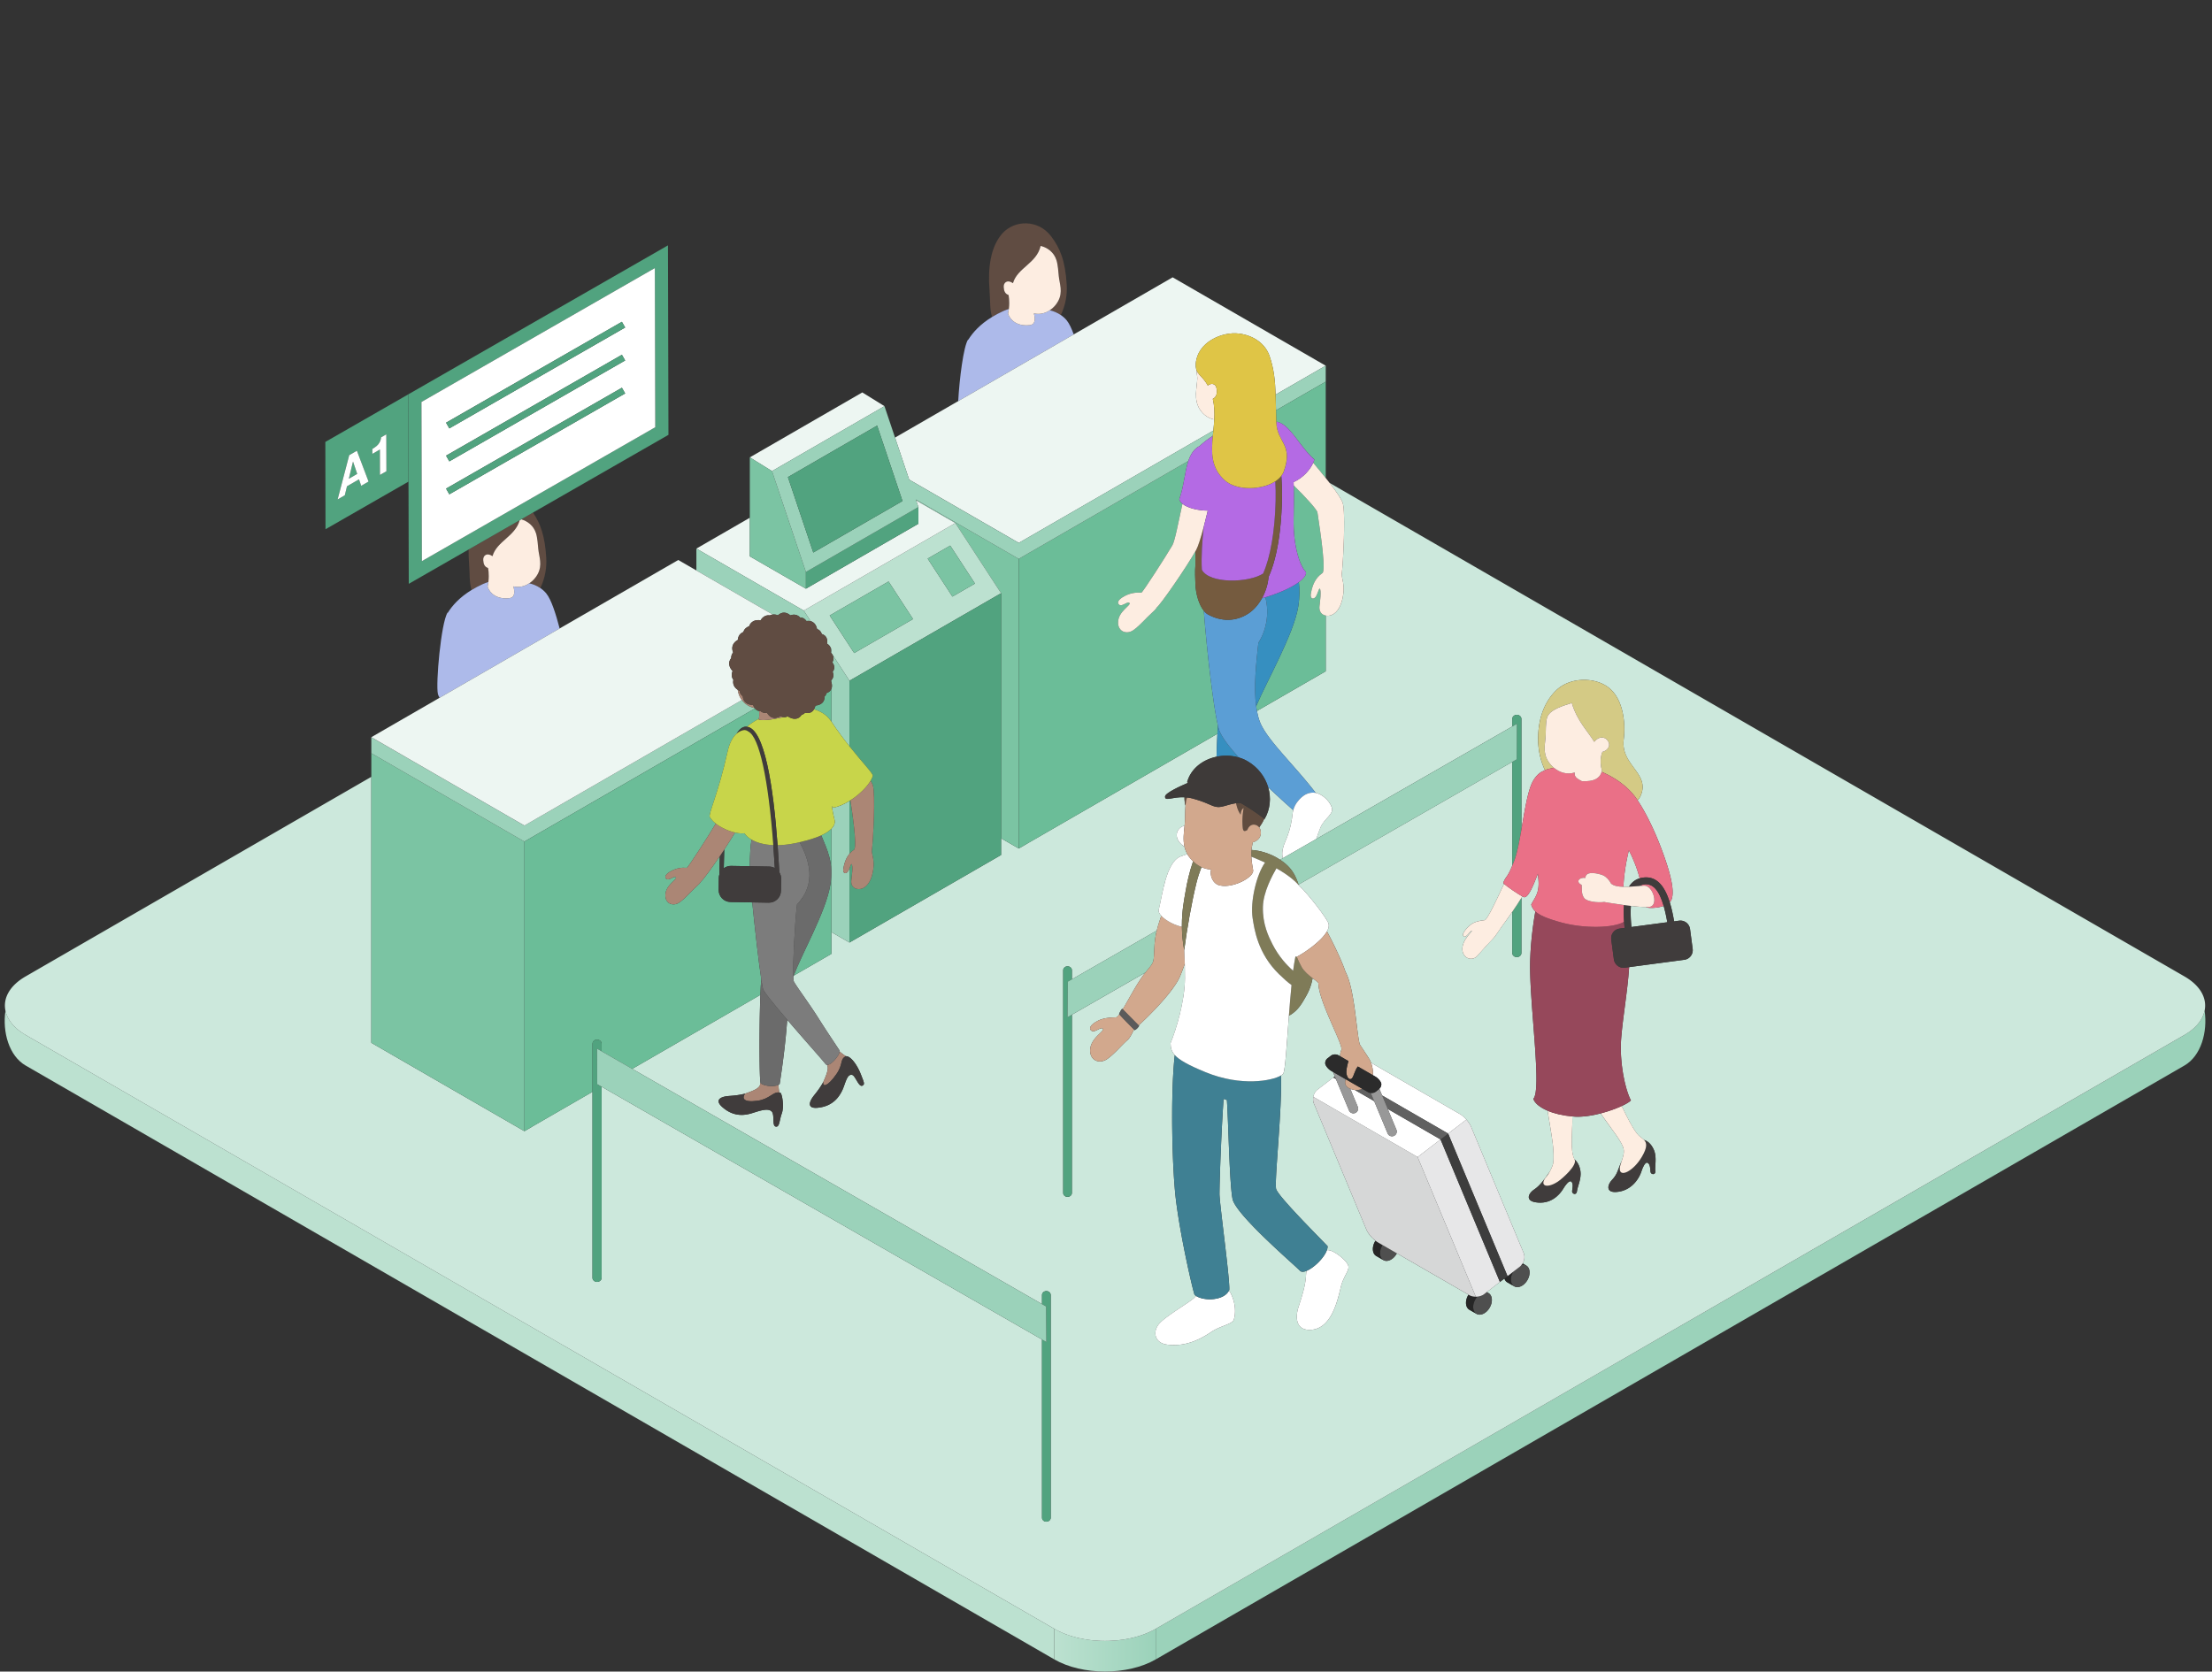 <svg xmlns="http://www.w3.org/2000/svg" xml:space="preserve" id="レイヤー_1" x="0" y="0" style="enable-background:new 0 0 306.839 231.909" version="1.1" viewBox="0 0 306.839 231.909"><rect x="0" y="0" width="306.839" height="231.909" fill="#333333" stroke="none"/><style>.st1{fill:#bce1d0}.st2{fill:#9bd2ba}.st3{fill:#cce8dc}.st4{fill:#604c42}.st5{fill:#208ab5}.st6{fill:#adbaea}.st7{fill:#fdede1}.st8{fill:#7bc4a3}.st9{fill:#edf6f2}.st10{fill:#6bbd98}.st11{fill:#51a37f}.st12{fill:#ab8675}.st13{fill:#403c3c}.st14{fill:#6b6b6b}.st15{fill:#7c7c7c}.st16{fill:#c8d54a}.st17{fill:#fff}.st18{fill:#368fc0}.st20{fill:#b46ae4}.st25{fill:#ea7087}.st26{fill:#7f7b58}.st27{fill:#4f4f4f}.st28{fill:#262626}.st30{fill:#e7e7e8}.st32{fill:#616161}.st33{fill:#989898}.st35{fill:#d2a88d}.st38{fill:#604c3f}</style><linearGradient id="SVGID_1_" x1="146.252" x2="160.319" y1="228.942" y2="228.942" gradientUnits="userSpaceOnUse"><stop offset="0" style="stop-color:#bce1d0"/><stop offset="1" style="stop-color:#9bd2ba"/></linearGradient><path d="M160.319 225.98c-3.885 2.243-10.182 2.243-14.067 0v4.241c3.885 2.243 10.183 2.243 14.067 0v-4.241z" style="fill:url(#SVGID_1_)"/><path d="M146.252 225.98 3.555 143.588c-1.634-.943-2.538-2.135-2.798-3.365-.437 2.949.488 6.271 2.798 7.605l142.696 82.393.001-4.241z" class="st1"/><path d="M305.813 140.223c-.26 1.23-1.164 2.421-2.798 3.365L160.319 225.98v4.241l142.696-82.393c2.31-1.334 3.235-4.656 2.798-7.605z" class="st2"/><path d="m175.423 113.627-.047-.037c-.201.454-.441.851-.71 1.194.068.085.125.179.157.283.302.964-.307 1.596-1.045 1.797-.004.028-.006.061-.01.087-.027.164-.063.329-.1.484-.029.165-.049.326-.063.485.188.015.358.034.489.05.344.043 1.936.279 3.481 1.311l.376-.216c-.181-.581-.048-1.391.267-2.132.563-1.329.812-2.151.993-3.345.059-.392.08-.777.184-1.183-.813-.718-2.084-1.857-3.476-3.174.425 1.447.295 3.026-.496 4.396z" class="st3"/><path d="m3.555 143.588 142.696 82.393c3.885 2.243 10.183 2.243 14.067 0l142.696-82.393c1.634-.943 2.538-2.135 2.798-3.365.357-1.693-.547-3.458-2.798-4.758L184.429 66.993c.95 1.226 1.665 2.266 1.834 2.815.407 1.332.065 8.245-.156 9.98.066.528.387 1.338.234 2.586-.204 1.641-.827 2.609-1.618 2.949-.252.108-.548.136-.824.083v7.723l-9.539 5.508c.103.536.227 1.052.406 1.512.971 2.496 4.705 5.899 7.744 9.854.765.128 1.854.963 2.22 1.992.349.982-1.023 1.511-1.568 2.832-.199.482-.381 1.029-.582 1.58l27.195-15.615V99.75c0-.319.284-.577.634-.577.35 0 .635.258.635.577v15.348c.409-2.378.804-4.95 1.414-6.352.419-.963 1.109-1.591 1.603-1.764.067-.045.152-.088.248-.13-.585-1.25-1.018-2.819-.937-4.85.109-2.779 1.069-4.823 2.474-6.204 1.984-1.95 5.598-1.882 7.456-.274 1.859 1.608 2.214 4.723 1.929 7.101-.433 3.6 3.803 4.692 2.303 7.873-.095.202-.226.37-.385.51.082.124.166.249.237.369 0 0 1.454 2.154 2.957 6.063s2.027 6.42 1.453 7.517c-.043.082-.116.147-.18.218.254.814.451 1.717.609 2.653l.693-.093c.739-.098 1.418.422 1.515 1.159l.365 2.751c.099.738-.42 1.416-1.158 1.515l-7.655 1.017c-.21 3.314-.868 6.889-1.105 9.924-.251 3.224.526 6.991 1.353 8.569-.188.209-.649.487-1.272.776.817 1.698 1.406 2.88 2.136 3.847.273.361.681.565.958.861.617.167 1.126.77 1.398 1.467.388.99.083 2.193.162 2.82.078.626-.627.547-.666.117-.034-.376-.04-1.031-.392-1.227-.352-.196-.722.74-.862 1.175-.352 1.096-1.446 2.733-3.492 2.868-1.453.096-1.253-.978-.587-1.683.665-.705.752-1.185 1.144-2.163.05-.125.112-.267.183-.419.186-.548.388-1.143.275-1.711-.188-.94-1.579-2.631-2.706-4.247-.141-.202-.299-.431-.467-.679-1.193.308-2.461.507-3.555.453-.134-.007-.259-.026-.39-.036.008.41.019.819-.004 1.237-.132 2.329-.123 3.962.319 4.737.001.002.001.004.002.005.439.351.721.968.815 1.61.153 1.051-.415 2.155-.48 2.782-.065.628-.734.392-.674-.036.052-.374.194-1.014-.106-1.284s-.87.558-1.104.95c-.591.987-1.838 2.242-3.863 1.911-1.436-.234-.998-1.237-.192-1.772.808-.536 1.429-1.422 2.032-2.287.035-.051.075-.104.112-.157.246-.439.502-1.014.527-1.422.113-1.846-.263-3.646-.489-5.112-.091-.592-.197-1.206-.318-1.954-1.089-.468-1.819-1.07-1.975-1.655 1.138-1.194-.357-11.739-.451-17.815-.054-3.44.495-6.893.726-8.184-.31-.291-.47-.596-.576-.937.526-1.052 1.227-1.629.977-3.734-.022-.187-.039-.369-.057-.551-.52 1.363-1.259 3.309-1.897 3.257-.039-.003-.132-.046-.255-.113-.041.068-.084.136-.126.204v7.64c0 .319-.284.577-.635.577-.35 0-.634-.258-.634-.577v-5.704c-.702 1.021-1.314 1.847-1.515 2.132-.405.571-.821 1.25-1.119 1.555-.693.709-1.433 1.534-2.197 2.407-.722.824-2.012.378-2.088-.845-.092-1.449 1.661-2.739 1.283-2.629-.247.074-.72.964-1.055.806-.402-.19.06-.901.867-1.595.606-.521 1.549-.627 2.005-.679.355-.041 1.74-3.017 2.677-5.038-.074-.069-.114-.117-.106-.137.379-.985.5-.581 1.249-2.376v-14.405l-29.642 17.02c.009.028.018.06.028.089.029.033.056.066.084.099 1.126 1.011 3.867 4.551 4.048 5.235.086.325-.013.69-.222 1.068 1.151 2.164 2.163 4.36 2.565 5.6 1.299 2.399 1.531 8.517 1.986 10.081.279.451 1.014 1.516 1.342 2.069.073.122.149.291.219.482l6.705 3.871 5.647 3.261c.286.165.598.44.871.749.28.317.521.671.651.984l3.379 8.113 3.923 9.42c.186.451.112 1.015-.144 1.448l.499.288c.551.318.623 1.222.164 2.018-.46.797-1.278 1.185-1.829.867l-.996-.573c-.185-.107-.295-.295-.37-.509-.029.022-.069.053-.094.072-.11.085-.284.219-.476.367-.02.015-.039.03-.059.046l-1.543 1.187-.271.208.241.139c.551.318.623 1.221.164 2.018-.46.798-1.278 1.185-1.829.868l-.996-.574c-.551-.318-.624-1.222-.164-2.018.014-.025.032-.046.047-.07l-9.945-5.742c-.014.026-.017.053-.032.078-.46.797-1.279 1.185-1.829.867l-.996-.573c-.55-.318-.623-1.221-.164-2.019.02-.035.044-.064.066-.098-.513-.386-1.043-1.015-1.263-1.544l-4.826-11.586-2.475-5.943c-.113-.272-.119-.587-.061-.889.074-.384.261-.749.558-.977l1.846-1.42c.202-.155.397-.305.578-.444l-.258-.62-.29-.168c-.29-.168-.625-.536-.742-.82-.118-.283.002-.682.268-.886l.491-.379c.266-.204.72-.234 1.011-.066l.253.146c-.008-.359.061-.684.204-.914.048-1.068-3.184-6.729-3.226-9.251-.067-.127-.388-.354-.794-.663-.16.886-.453 1.708-.919 2.515-.507.881-1.048 1.931-2.26 2.636-.034.02-.071.035-.106.054-.307 4.046-.505 7.574-.789 8.036-.049.079-.16.169-.318.262.18 4.76-.899 14.256-.679 15.699.145.938 6.174 6.937 7.154 7.98.007.166-.031.349-.097.541.119-.001.244.008.383.041.873.208 2.373 1.44 2.577 2.12.203.681-.665 1.416-1.039 2.993-.512 2.179-1.372 5.653-4.032 5.902-2.042.191-2.378-1.466-1.829-3.159.499-1.538.956-2.951 1.039-4.364.015-.251.039-.462.082-.655-.392.161-.724.183-.913-.01-.974-.992-8.927-7.791-9.361-9.965-.431-2.174-.57-10.781-.781-13.726l-.461-.157c-.371 5.292-.596 12.597-.566 13.3.079 1.816 1.442 11.629 1.359 13.209-.02.05-.049.094-.074.14.072.061.143.123.208.197.881 1.679.705 3.18.482 3.804-.225.625-1.851.833-3.112 1.682-1.261.846-3.45 2.149-6.193 1.752-1.725-.247-2.046-1.927-.861-3.076 1.189-1.153 4.184-2.857 4.734-3.454a2.56 2.56 0 0 1 .217-.208c-.082-.053-.157-.11-.222-.171-.333-.97-2.224-9.242-2.697-14.242-.45-4.753-.615-14.013-.042-19.012-.487-.537-.575-1.047-.586-1.66.773-1.865 1.981-5.834 1.995-8.978a71.108 71.108 0 0 0-.019-2.011c-.335.954-.66 1.788-.923 2.26-1.183 2.129-4.107 5.016-5.48 6.276l.071.071c-.164.237-.343.451-.62.588-.03-.032-.061-.061-.091-.092 0 0-.002.001-.002.002-.139.246-.491 1.098-.871 1.433-.885.775-1.763 1.885-2.821 2.644-1.057.759-2.416.261-2.394-1.193.025-1.724 2.068-2.637 1.76-2.989-.281-.321-1.125.603-1.566.281-.427-.31-.162-.84.844-1.366.843-.442 1.72-.458 2.554-.499.116-.006.274-.159.462-.409-.015-.017-.031-.031-.046-.048.134-.265.223-.492.434-.732.027.027.051.051.077.078.703-1.155 1.648-2.986 2.621-4.402.185-.27.359-.496.522-.701l-10.193 5.852v24.722c0 .303-.27.549-.604.549s-.604-.246-.604-.549v-30.89c0-.303.27-.549.604-.549s.604.246.604.549v1.255l11.772-6.759c.169-.697.395-1.367.626-2.049-.265-.29-.412-.585-.345-.853.499-1.995.997-6.539 2.993-7.37.262-.109.597-.222.98-.331a3.69 3.69 0 0 1-.393-.98c-.144-.12-.287-.239-.452-.39-1.074-.986-.713-2.271.451-2.588.024-.245.046-.486.052-.716.018-.638.017-1.34.079-2.059-.049-.164-.088-.33-.108-.497a5.26 5.26 0 0 1-.036-.659c-1.673-.088-2.728.617-2.694-.112.023-.497 2.206-1.477 3.083-1.852.017-.042.04-.08.058-.121-.04-.011-.079-.022-.079-.022.531-1.91 2.2-3.127 4.078-3.522.03-1.17.072-2.245.121-3.182L142.381 117.1v.01l-1.058.611-2.457-1.418v2.317l-21.033 12.144-2.512-1.451v3.032l-5.216 3.012c-.021.058-.046.122-.065.178.014.313.037.537.073.617.244.541 2.17 3.124 3.294 4.914 1.327 2.113 2.604 3.981 3.047 4.669.024.037.028.091.023.151.255.231.563.457.859.649.001-.001.002-.001.003-.002.663-.037 1.585 1.216 2.101 2.58.369.974.59 1.327.184 1.511-.51.232-.958-1.364-1.402-1.486-.758-.208-.954 1.25-1.389 2.141-.35.714-1.178 2.219-3.453 2.415-1.431.123-1.193-.83-.42-1.77.532-.646.976-1.306 1.252-1.821.293-.698.84-1.856.52-2.332a1.209 1.209 0 0 0-.031-.045c-.078-.014-.147-.05-.2-.124-.28-.393-2.984-3.413-5.298-6.116-.024.281-.048.565-.071.857-.303 3.776-.885 7.421-.982 8.06-.039.039-.102.065-.156.096.001.346.043.727.104 1.08.051.01.098.008.152.028.221.074.563 1.88.203 2.857-.361.977-.291 1.941-.843 1.836-.552-.105-.125-1.576-.54-2.064-.508-.6-1.842-.07-2.791.216-.761.229-2.428.643-4.118-.891-1.063-.966-.203-1.44 1.012-1.512.835-.049 1.621-.172 2.186-.32.711-.26 1.933-.646 2.064-1.204.025-.106.045-.223.062-.349-.002-.007-.012-.013-.013-.021-.165-1.673-.148-8.273.002-12.125l-17.771 10.261 56.84 32.635v-1.255c0-.303.27-.549.604-.549s.604.246.604.549v30.891c0 .303-.27.549-.604.549s-.604-.246-.604-.549V185.84l-61.088-35.075v26.507c0 .319-.284.577-.635.577s-.635-.258-.635-.577v-25.795l-8.381 4.839v.011l-1.058.611-21.236-12.261v-36.902l-47.955 27.69C1.304 136.764.4 138.53.757 140.223c.26 1.229 1.165 2.421 2.798 3.365z" class="st3"/><path d="M225.966 123.026c.341-.56.817-.972 1.48-1.169-.22-.969-.788-2.525-1.495-3.894-.217.894-.418 1.883-.568 2.984-.108.793-.165 1.477-.192 2.087.248.006.505.004.775-.008zM70.535 113.261l-.001.011.312.179-.001-.01zM227.576 122.834c-.06.025-.116.059-.172.091.059-.005.118-.009.177-.014a1.989 1.989 0 0 1-.005-.077zM228.339 125.857c-.006-.004-.01-.012-.016-.016-.541 0-1.298-.065-2.093-.159-.055.805-.037 1.762.074 2.93l4.974-.662c-.15-.874-.319-1.615-.506-2.262-.94.332-2.163.328-2.433.169zM64.613 109.842l-8.341-4.816-.009.005 8.35 4.822zM126.117 66.54l.005.013 10.705 6.181v-.011z" class="st3"/><path d="M139.945 42.86c.139-1.161-.049-1.938-.049-1.938-.485-.158-.629-.542-.666-1.092-.043-.637.509-1.096 1.286-.546.609-2.136 3.295-2.743 3.838-5.171.939.239 1.837.858 2.194 1.984.21.666.269 1.685.318 2.182.109 1.103.604 2.199-.077 3.483-.264.501-.673.954-1.167 1.282.505.114 1.042.329 1.534.665.689-1.466.896-2.888.814-4.237-.201-3.296-.921-5.069-2.186-6.718-1.784-2.328-5.056-2.263-6.75-.359-1.692 1.904-2.003 4.971-1.773 7.803.118 1.452.015 2.765.361 3.774.467-.284.974-.561 1.55-.818.264-.118.519-.207.773-.294z" class="st4"/><path d="m136.827 72.734 4.496 2.596v-.011l-4.496-2.596z" class="st5"/><path d="M148.945 46.396c-.301-.821-.624-1.517-.97-1.944-.241-.297-.523-.538-.82-.741-.492-.336-1.029-.551-1.534-.665-.625.415-1.389.626-2.208.432.18.645.28 1.568-.606 1.633-1.664.182-2.659-.659-2.972-1.582.051-.236.083-.456.109-.668-.254.087-.509.177-.775.295-.576.257-1.083.534-1.55.818-1.667 1.015-2.684 2.16-3.307 3.164l-.028-.026c-.633.967-1.198 5.461-1.365 8.537l16.026-9.253z" class="st6"/><path d="M146.788 41.763c.681-1.285.186-2.38.077-3.483-.049-.497-.108-1.516-.318-2.182-.357-1.127-1.255-1.745-2.194-1.984-.543 2.427-3.229 3.035-3.838 5.171-.777-.549-1.329-.091-1.286.546.037.549.181.933.666 1.092 0 0 .188.777.049 1.938-.025.212-.058.432-.109.668.313.924 1.307 1.764 2.972 1.582.886-.064.786-.988.606-1.633.819.194 1.583-.017 2.208-.432.495-.329.903-.781 1.167-1.283z" class="st7"/><path d="M141.323 77.544 127.045 69.3l.043.127 5.436 3.139 6.342 9.734v34.003l2.457 1.419v-.011z" class="st8"/><path d="m141.323 117.722 1.058-.612v-.01l-1.058.611z" class="st1"/><path d="m126.117 66.54 10.709 6.184 4.496 2.596 26.991-15.585c.051-.506.097-1.017.125-1.529-.818-.174-1.496-.637-1.975-1.362-.948-1.437-.417-3.055-.379-4.349.009-.31-.106-.762-.154-1.287-.055-.211-.078-.457-.055-.775.213-2.927 3.603-4.464 6.016-4.151 2.057.266 3.637 1.444 4.204 3.086.629 1.821.784 3.458.85 5.382l6.953-4.014-21.236-12.261-13.719 7.922-16.023 9.252-8.764 5.06 1.961 5.831z" class="st9"/><path d="m177.002 56.932 6.898-3.983v-2.214l-6.953 4.014c.023.682.037 1.409.055 2.183z" class="st2"/><path d="M177.049 58.501c1.878.263 3.26 3.542 5.274 5.238-.034.144-.091.304-.164.47.604.714 1.197 1.43 1.741 2.111V52.949l-6.898 3.983c.011.499.026 1.018.047 1.569zM166.988 84.734c-.666-.822-1.103-2.282-1.164-3.643-.036-.805-.08-1.889-.004-2.659-.015-.633-.005-1.303.023-1.981-1.353 2.385-4.791 7.348-5.374 7.82-.125.22-.355.466-.696.767-.793.694-1.582 1.69-2.531 2.371-.948.682-2.167.234-2.147-1.071.022-1.544 1.855-2.365 1.578-2.681-.251-.288-1.008.542-1.405.253-.383-.279-.146-.755.757-1.226.756-.397 1.544-.523 2.291-.448.16.015 3.423-5.066 4.313-6.586.336-.575.826-3.133 1.397-5.756-.215-.181-.373-.385-.438-.619.637-1.741.737-3.775 1.259-5.324l-23.522 13.582V117.711l1.058-.611 26.493-15.297c.021-.403.044-.785.068-1.131-.604-2.523-1.506-10.004-1.956-15.938zM183.04 84.03c.057-.412.286-2.183.026-2.362-.107-.075-.336.884-.588 1.171-.36.409-.743.153-.654-.419.301-1.909 1.112-2.559 1.665-2.952.477-1.019-.676-7.756-.739-8.357-.042-.394-1.72-2.227-3.295-3.765.044 1.558.026 3.114-.007 4.483-.105 4.365 1.063 6.867 1.596 7.399.282.281.047.85-.873 1.533.107.969.122 2.132-.091 3.424-.632 3.819-4.34 10.266-5.833 13.8.03.223.071.436.112.649l9.539-5.508v-7.723c-.529-.101-.978-.521-.858-1.373z" class="st10"/><path d="M117.834 111.12v7.338zM117.834 120.467v10.297-10.297zM113.342 87.266c.329.115.552.348.654.693.607.183.836.679.743 1.349.259.161.419.365.498.597l.085.049v.635l.06.092c.057.071.108.143.143.22l2.309 3.544v9.096-9.096L138.866 82.3l-6.342-9.734-21.033 12.144.958 1.47c.462.121.773.507.893 1.086zm18.467-11.573 3.434 5.27-3.129 1.807-3.434-5.27 3.129-1.807zm-8.551 4.983 3.396 5.213-8.169 4.717-3.396-5.213 8.169-4.717z" class="st1"/><path d="m111.491 84.71 21.033-12.144-5.436-3.139.309.918v2.319l-15.604 9.009-7.781-4.486V71.83l-7.414 4.281z" class="st9"/><path d="M117.58 120.959c-.333.377-.687.141-.604-.387.167-1.058.504-1.693.857-2.114v-7.338c-.702.433-1.448.78-2.183.927-.055.011-.151-.072-.263-.194.105.689.228 1.327.377 1.889.111.417-.044.838-.443 1.246v14.327l2.512 1.451v-10.297c-.077.194-.163.387-.253.49zM107.191 85.259c.227-.027.468.004.717.107.553-.515 1.181-.472 1.727.002.513-.185.989-.091 1.357.301.359-.01.654.166.878.487.216-.036.406-.021.58.024l-.958-1.47-14.893-8.599v3.032l10.592 6.116zM117.834 103.54v-9.096l-2.309-3.544c.139.3.125.638-.062 1.005.333.439.354.889.037 1.309.19.438.119.831-.177 1.161v.246c.112.363.12.696 0 .968v4.524c.862 1.293 1.724 2.44 2.511 3.427z" class="st2"/><path d="M118.514 117.846c.353-.756-.263-4.914-.55-6.81-.044.028-.087.056-.131.083v7.338c.236-.278.477-.466.681-.611z" class="st11"/><path d="m138.866 82.3-21.033 12.144v9.096c1.875 2.355 3.311 3.798 3.239 4.107-.046.197-.16.43-.305.674.147.243.26.455.306.604.376 1.23.06 7.612-.144 9.214.061.488.357 1.235.217 2.387-.189 1.515-.764 2.408-1.494 2.722-.68.291-1.723.003-1.554-1.192.053-.38.264-2.015.024-2.18-.061-.043-.164.276-.289.59v10.297l21.033-12.144V82.3z" class="st11"/><path d="m118.485 90.605 8.169-4.716-3.396-5.213-8.169 4.716 3.396 5.213zM135.243 80.963l-3.434-5.27-3.128 1.807 3.433 5.27z" class="st8"/><path d="m122.692 56.35-3.077-1.905-15.603 9.009 3.076 1.905z" class="st9"/><path d="M111.793 81.673v-2.318l-4.705-13.996-3.076-1.905v13.733z" class="st8"/><path d="M111.793 79.355v2.318l15.604-9.009v-2.319z" class="st11"/><path d="m111.793 79.355 15.603-9.009-.309-.918-.043-.128 14.278 8.244v-.011l23.522-13.582c.308-.914.763-1.66 1.563-2.075.457-.433 1.119-.936 1.833-1.41.023-.243.048-.487.072-.732l-26.991 15.585v.01l-4.496-2.596-10.705-6.181-.004-.013-1.961-5.832-1.465-4.358-15.603 9.009 4.706 13.997zm13.397-9.844-12.376 7.146-3.518-10.464 12.377-7.146 3.517 10.464z" class="st2"/><path d="m112.813 76.657 12.377-7.146-3.518-10.464-12.377 7.146z" class="st11"/><path d="m70.846 113.451 1.899 1.097v-.01l-1.9-1.097z" class="st5"/><path d="M67.747 80.739c.139-1.161-.049-1.938-.049-1.938-.485-.158-.629-.542-.666-1.092-.043-.638.509-1.096 1.286-.546.593-2.08 3.14-2.723 3.775-4.995l-7.09 4.068c-.009.616.009 1.234.059 1.842.118 1.452.015 2.765.361 3.774.467-.284.974-.561 1.55-.818.265-.118.52-.208.774-.295zM74.349 73.977c.21.666.269 1.685.318 2.182.109 1.103.604 2.199-.077 3.483-.264.501-.673.954-1.167 1.282.505.114 1.042.329 1.534.665.689-1.466.896-2.888.814-4.237-.181-2.981-.793-4.714-1.842-6.238l-1.625.932c.882.267 1.708.865 2.045 1.931z" class="st4"/><path d="M64.613 109.842v.011l5.921 3.419.001-.011z" class="st5"/><path d="M77.632 87.193c-.517-1.96-1.139-3.978-1.856-4.862-.241-.297-.523-.538-.82-.741-.492-.336-1.029-.551-1.534-.665-.625.415-1.389.626-2.208.432.18.645.28 1.568-.606 1.633-1.664.182-2.659-.659-2.972-1.582.051-.236.083-.456.109-.668-.254.087-.509.177-.775.295-.576.257-1.083.534-1.55.818-1.667 1.015-2.684 2.16-3.307 3.164l-.028-.026c-.901 1.375-1.668 9.902-1.338 11.304.03.128.114.309.226.516l16.659-9.618z" class="st6"/><path d="M74.59 79.643c.681-1.285.186-2.38.077-3.483-.049-.497-.108-1.516-.318-2.182-.338-1.066-1.163-1.664-2.046-1.93l-.211.121c-.635 2.272-3.182 2.915-3.775 4.995-.777-.549-1.329-.091-1.286.546.037.549.181.933.666 1.092 0 0 .188.777.049 1.938-.025.212-.058.432-.109.668.313.924 1.307 1.764 2.972 1.582.886-.064.786-.988.606-1.633.819.194 1.583-.017 2.208-.432.494-.328.903-.781 1.167-1.282z" class="st7"/><path d="m72.745 156.94 1.058-.611v-.011l-1.058.611v-40.167L51.509 104.5v40.178z" class="st8"/><path d="M72.745 116.762v-.01l31.971-18.46c-.018-.023-.039-.042-.056-.067-.71-.14-1.302-.521-1.743-1.108l-30.173 17.422v.01l-1.899-1.097-.311-.18-5.921-3.419-8.35-4.821-4.754-2.745v2.214l21.236 12.261z" class="st2"/><path d="M115.236 89.905c.009.028.013.058.02.087l.066-.038-.086-.049zM70.535 113.261l.31.179 1.9 1.097 30.173-17.422c-.041-.054-.086-.102-.124-.159-.269-.407-.399-.831-.463-1.256-.502-.332-.724-.818-.599-1.38-.259-.354-.304-.771-.108-1.211-.535-.58-.645-1.251-.196-1.804-.01-.287.083-.554.266-.791-.299-.735-.017-1.369.654-1.73.035-.514.291-.911.769-1.097.113-.397.396-.663.794-.798.234-.663.836-.956 1.596-.831.31-.507.757-.761 1.281-.68.126-.068.262-.102.402-.118l-10.593-6.116-2.512-1.451-16.454 9.5-16.655 9.617-9.466 5.466 4.763 2.75 8.34 4.816 5.922 3.419z" class="st9"/><path d="m115.322 89.954-.066.038c.039.165.048.341 0 .534.053.049.084.103.125.155l-.06-.092v-.635z" class="st2"/><path d="m104.35 125.198-3.018-.053c-.923-.013-1.66-.773-1.647-1.696l.024-1.668c.002-.168.037-.326.085-.478.011-.826.028-1.666.05-2.511-1.154 1.699-2.283 3.245-2.585 3.49-.115.203-.328.43-.643.708-.733.641-1.461 1.561-2.337 2.189-.875.63-2.001.216-1.982-.989.021-1.426 1.713-2.183 1.457-2.475-.232-.266-.931.5-1.297.234-.354-.258-.135-.697.699-1.132.698-.367 1.426-.483 2.115-.414.147.014 3.161-4.677 3.982-6.081.01-.016.02-.049.029-.069-.359-.283-.648-.589-.816-.903-.233-.432 1.179-3.243 2.457-9.043.264-1.199.691-2.025 1.257-2.516.375-.621.805-.973 1.301-.973.04 0 .078.01.117.014.481-.404 1.063-.782 1.671-1.109.058-.286.071-.654.046-1.069-.248-.044-.448-.167-.597-.362l-31.971 18.46v40.177l1.058-.611 8.381-4.839v-6.667c0-.319.284-.577.635-.577s.635.258.635.577v1.042l4.248 2.439 17.771-10.261c.036-.91.078-1.662.129-2.162-.383-2.483-.924-7.363-1.254-10.672z" class="st10"/><path d="M104.246 116.486c-.453-.263-.779-.568-.978-.877-.377.048-.83.006-1.307-.103-.407.683-.935 1.511-1.495 2.357-.028.839-.05 1.704-.066 2.594.282-.206.627-.33 1.003-.324l2.612.046c-.003-1.399.077-2.753.231-3.693zM113.925 115.9c.809 2.012 1.77 3.74 1.25 6.885-.624 3.773-4.012 9.63-5.07 12.573l5.216-3.012v-17.359c-.309.316-.765.623-1.396.913zM115.264 100.028c.019.029.038.056.058.085v-4.524c-.109.248-.32.447-.666.568-.043.186-.135.34-.265.466.007.784-.498 1.201-1.271 1.268-.048.194-.116.366-.202.512.699.207 1.703.655 2.346 1.625zM115.265 94.447c.023.059.039.117.056.174v-.246c-.02.023-.033.049-.056.072z" class="st10"/><path d="M105.483 150.178c-.017.125-.037.243-.062.349-.131.558-1.353.944-2.064 1.204-.417.565-.369 1.278 1.745.983 1.668-.233 2.161-1.299 2.994-1.134-.06-.353-.103-.734-.104-1.08-.682.384-2.41.12-2.509-.322z" class="st12"/><path d="M105.102 152.713c-2.114.295-2.162-.418-1.745-.983-.566.147-1.351.271-2.186.32-1.215.071-2.076.545-1.012 1.512 1.69 1.534 3.356 1.12 4.118.891.949-.286 2.283-.816 2.791-.216.415.488-.012 1.959.54 2.064.552.105.483-.859.843-1.836.36-.977.018-2.783-.203-2.857-.054-.02-.101-.018-.152-.028-.834-.166-1.327.9-2.994 1.133z" class="st13"/><path d="M114.7 147.726c.01.014.022.031.031.045.32.476-.227 1.634-.52 2.332-.153.742.581.687 1.8-1.064 1.02-1.464.443-2.053 1.324-2.505-.296-.192-.603-.418-.859-.649-.04.555-1.195 1.949-1.776 1.841z" class="st12"/><path d="M116.011 149.039c-1.22 1.751-1.953 1.806-1.8 1.064-.276.515-.72 1.175-1.252 1.821-.773.94-1.01 1.893.42 1.77 2.275-.196 3.103-1.701 3.453-2.415.435-.89.631-2.349 1.389-2.141.443.122.892 1.718 1.402 1.486.405-.184.184-.537-.184-1.511-.516-1.364-1.437-2.617-2.101-2.58-.001.001-.002.001-.003.002-.88.451-.303 1.04-1.324 2.504z" class="st13"/><path d="M105.838 137.184c-.066-.264-.147-.73-.237-1.313-.05.5-.093 1.252-.129 2.162-.151 3.852-.167 10.452-.002 12.125.001.007.011.013.013.021.099.443 1.828.707 2.509.321.054-.031.117-.057.156-.096.098-.639.68-4.284.982-8.06.024-.293.047-.576.071-.857-1.738-2.03-3.258-3.882-3.363-4.303zM115.175 122.784c.52-3.144-.44-4.873-1.25-6.885-.755.347-1.765.664-3 .944 1.285 2.422 2.43 5.704-.37 8.644-.335 3.017-.596 8.236-.515 10.048.019-.056.044-.12.065-.178 1.059-2.943 4.446-8.8 5.07-12.573z" class="st14"/><path d="m104.015 120.178 2.695.047c.279.004.536.083.766.207-.062-1.097-.129-2.162-.205-3.178-1.308-.056-2.319-.359-3.023-.768-.156.94-.236 2.294-.233 3.692z" class="st15"/><path d="M110.555 125.487c2.8-2.939 1.655-6.221.37-8.644-.245.056-.473.114-.737.166-.85.167-1.621.243-2.321.253.092 1.256.17 2.516.235 3.752.164.263.26.573.255.905l-.024 1.669c-.014.924-.773 1.661-1.694 1.648l-2.288-.04c.33 3.309.871 8.19 1.251 10.673.089.583.17 1.049.237 1.313.106.422 1.626 2.273 3.364 4.302 2.315 2.703 5.018 5.723 5.298 6.116.053.074.122.11.2.124.581.108 1.736-1.286 1.777-1.841.004-.06.001-.114-.023-.151-.442-.688-1.72-2.556-3.047-4.669-1.124-1.791-3.05-4.373-3.294-4.914-.036-.08-.059-.303-.073-.617-.082-1.809.18-7.028.514-10.045z" class="st15"/><path d="M117.965 111.037c.286 1.896.903 6.054.55 6.81-.204.145-.446.332-.681.612-.353.42-.69 1.055-.857 2.114-.083.528.271.764.604.387.089-.102.175-.296.253-.491.125-.313.228-.632.289-.59.24.165.029 1.8-.024 2.18-.169 1.195.874 1.484 1.554 1.192.73-.314 1.305-1.208 1.494-2.722.141-1.152-.155-1.899-.217-2.387.204-1.602.52-7.984.144-9.214-.046-.149-.159-.361-.306-.604-.509.859-1.566 1.922-2.803 2.713z" class="st12"/><path d="M115.322 100.113c-.019-.029-.038-.056-.058-.085-.643-.97-1.647-1.418-2.346-1.625-.246.417-.649.619-1.225.477-.143.143-.305.24-.484.292-.462.699-1.198.701-1.949.211-.205.113-.413.139-.62.104-.066.018-.13.037-.198.052-1.63.373-2.752.442-3.194.294.009-.033.011-.077.019-.113-.607.328-1.189.705-1.671 1.109 2.455.25 3.67 8.246 4.269 16.432.701-.011 1.472-.086 2.321-.253.265-.052.492-.111.737-.166 1.235-.28 2.245-.597 3-.944.63-.289 1.087-.597 1.396-.913.399-.408.554-.829.443-1.246-.149-.562-.272-1.2-.377-1.889.113.123.208.205.263.194.734-.147 1.48-.494 2.183-.927.044-.027.087-.055.131-.083 1.237-.791 2.294-1.854 2.803-2.715.145-.245.259-.477.305-.674.072-.309-1.364-1.752-3.239-4.107-.784-.985-1.646-2.132-2.509-3.425z" class="st16"/><path d="M108.443 99.54c.068-.016.132-.035.198-.052-.125-.021-.25-.059-.372-.129-.742.45-1.428.294-1.875-.47-.34.057-.637-.006-.868-.204-.077.001-.142-.019-.212-.032.025.415.012.782-.046 1.069-.007.036-.01.08-.019.113.442.147 1.564.078 3.194-.295zM103.033 96.594c-.248-.172-.406-.409-.43-.725-.106-.047-.184-.111-.272-.169.064.425.195.849.463 1.256.038.058.083.105.124.159.441.587 1.033.968 1.743 1.108-.078-.12-.145-.255-.191-.416-.827-.006-1.386-.417-1.437-1.213z" class="st12"/><path d="M103.597 100.831c-.039-.004-.077-.014-.117-.014-.495 0-.925.352-1.301.973.272-.236.573-.401.908-.481.261-.062.506.012.731.186 1.504.757 2.762 6.554 3.452 15.759.076 1.016.144 2.081.205 3.178-.229-.124-.487-.203-.766-.207l-2.695-.047-2.612-.046c-.376-.006-.721.118-1.003.324.016-.89.038-1.754.066-2.594-.206.31-.414.621-.622.928-.022.845-.038 1.685-.05 2.511-.048.152-.083.311-.085.478l-.024 1.668c-.013.923.724 1.683 1.647 1.696l3.018.053 2.288.04c.922.014 1.68-.724 1.694-1.648l.024-1.669c.005-.333-.091-.642-.255-.905-.065-1.237-.143-2.497-.235-3.752-.598-8.185-1.813-16.182-4.268-16.431z" class="st13"/><path d="M101.961 115.506c-.932-.212-1.951-.682-2.679-1.255-.01.02-.02.053-.029.069-.821 1.404-3.834 6.095-3.982 6.081-.689-.069-1.417.047-2.115.414-.834.434-1.053.874-.699 1.132.366.267 1.065-.499 1.297-.234.256.292-1.436 1.049-1.457 2.475-.019 1.205 1.107 1.618 1.982.989.877-.628 1.604-1.548 2.337-2.189.314-.278.527-.504.643-.708.301-.244 1.43-1.79 2.585-3.49.209-.307.417-.618.622-.928.56-.844 1.088-1.673 1.495-2.356z" class="st12"/><path d="M101.961 115.506c.477.109.93.151 1.307.103.199.308.525.613.978.877.704.409 1.716.712 3.023.768-.689-9.205-1.947-15.003-3.452-15.759-.226-.174-.47-.249-.731-.186-.335.08-.636.245-.908.481-.565.491-.993 1.318-1.257 2.516-1.277 5.799-2.689 8.61-2.457 9.043.169.313.458.62.816.903.729.573 1.749 1.042 2.681 1.254z" class="st16"/><path d="M105.313 98.653c.07.012.135.033.212.032.232.198.529.261.868.204.447.764 1.133.92 1.875.47.123.07.247.108.372.129.207.035.415.009.62-.104.751.49 1.487.487 1.949-.211.179-.052.341-.149.484-.292.575.142.979-.061 1.225-.477.086-.146.154-.318.202-.512.773-.067 1.277-.484 1.271-1.268.13-.126.222-.28.265-.466.346-.12.556-.32.666-.568.12-.272.112-.604 0-.968-.018-.058-.034-.115-.056-.174.023-.023.036-.048.056-.072.296-.33.368-.723.177-1.161.317-.42.296-.87-.037-1.309.187-.366.201-.705.062-1.005-.035-.077-.086-.149-.143-.22-.041-.052-.073-.106-.125-.155.048-.193.039-.369 0-.534-.007-.029-.01-.059-.02-.087-.078-.233-.238-.436-.498-.597.093-.67-.136-1.166-.743-1.349-.102-.345-.325-.578-.654-.693-.12-.579-.431-.965-.892-1.086-.173-.045-.364-.06-.58-.024-.224-.32-.518-.497-.878-.487-.367-.392-.844-.485-1.357-.301-.546-.474-1.174-.517-1.727-.002-.249-.103-.49-.134-.717-.107-.14.017-.276.05-.402.118-.524-.081-.971.173-1.281.68-.76-.125-1.363.168-1.596.831-.397.135-.681.401-.794.798-.478.185-.735.583-.769 1.097-.671.362-.954.995-.654 1.73-.183.237-.276.504-.266.791-.449.553-.339 1.224.196 1.804-.196.439-.151.856.108 1.211-.125.562.096 1.048.599 1.38.088.058.166.122.272.169.024.316.182.553.43.725.051.796.61 1.207 1.437 1.214.046.161.113.296.191.416.016.025.038.044.056.067.149.196.348.319.596.363z" class="st4"/><path d="M164.319 114.546c-1.163.317-1.524 1.601-.451 2.588.165.151.308.27.452.39-.246-1.009-.094-2.042-.001-2.978z" class="st17"/><path d="M171.828 105.088c-1.302-1.449-2.338-2.803-2.705-3.77-.056-.148-.118-.38-.181-.647-.024.346-.046.728-.068 1.131-.05.937-.092 2.013-.121 3.182 1.013-.212 2.086-.184 3.075.104zM175.523 82.862c.599 2.259.107 4.665-.969 6.321-.327 2.947-.659 6.192-.305 8.804 1.492-3.534 5.201-9.981 5.833-13.8.214-1.292.198-2.455.091-3.424-.82.609-2.185 1.309-4.237 1.979-.141.045-.275.079-.413.12z" class="st18"/><path d="M174.554 89.182c1.077-1.656 1.568-4.062.969-6.321-.155.046-.312.095-.464.135-.512.921-1.17 1.641-1.838 2.087-1.789 1.198-3.832 1.171-5.669.16-.204-.112-.39-.294-.565-.509.45 5.933 1.353 13.415 1.954 15.938.064.267.125.499.181.647.367.967 1.403 2.321 2.705 3.77.419.122.822.289 1.199.506 1.464.845 2.462 2.174 2.892 3.636 1.392 1.318 2.663 2.456 3.476 3.174.114-.445.329-.915.814-1.452.759-.838 1.508-1.071 2.276-.958.008.001.018.005.027.007-3.039-3.955-6.773-7.358-7.744-9.854-.179-.46-.304-.976-.406-1.512-.041-.213-.081-.426-.112-.649-.354-2.612-.023-5.857.305-8.805z" style="fill:#5b9ed5"/><path d="M180.209 110.953c-.485.537-.7 1.007-.814 1.452-.104.406-.125.791-.184 1.183-.181 1.193-.43 2.016-.993 3.345-.315.741-.448 1.55-.267 2.132l4.63-2.658c.201-.552.383-1.098.582-1.58.545-1.321 1.917-1.85 1.568-2.832-.367-1.029-1.455-1.864-2.22-1.992-.009-.001-.018-.005-.027-.007-.767-.114-1.517.118-2.275.957z" class="st17"/><path d="M179.444 66.882c.006.155.008.31.013.464 1.575 1.539 3.253 3.371 3.295 3.765.062.601 1.215 7.339.739 8.357-.554.392-1.365 1.043-1.665 2.952-.09.572.293.828.654.419.252-.288.48-1.246.588-1.171.259.179.031 1.95-.026 2.362-.121.852.329 1.271.859 1.374.276.053.572.025.824-.083.791-.34 1.414-1.308 1.618-2.949.152-1.247-.168-2.057-.234-2.586.221-1.735.563-8.648.156-9.98-.168-.549-.883-1.588-1.834-2.815-.17-.219-.346-.443-.53-.673-.544-.681-1.137-1.397-1.741-2.111-.396.905-1.35 2.063-2.716 2.675z" class="st7"/><path d="M177.055 58.683c.11 2.712 2.395 2.981 1.012 6.76-.076.207-.195.397-.331.579.077 1.111.113 2.276.085 3.464-.102 4.472-.772 8.209-1.856 10.56-.008.074-.009.122-.018.208a7.46 7.46 0 0 1-.888 2.743c.152-.04.309-.089.464-.135.138-.041.273-.074.413-.12 2.052-.671 3.416-1.37 4.237-1.979.92-.683 1.155-1.252.873-1.533-.533-.532-1.7-3.035-1.596-7.399.033-1.369.052-2.925.007-4.483-.004-.155-.007-.31-.013-.464 1.366-.612 2.32-1.77 2.715-2.673.073-.167.131-.326.164-.47-2.014-1.696-3.396-4.974-5.274-5.238.002.061.003.116.006.18z" class="st20"/><path d="M168.236 55.338c.46-.228.661-.679.515-1.478-.124-.678-.77-.745-1.206-.368-.685-1.245-1.403-1.471-1.614-2.285.047.525.163.977.154 1.287-.037 1.294-.569 2.912.379 4.349.478.726 1.156 1.188 1.975 1.362.052-.957.022-1.918-.203-2.867z" class="st7"/><path d="M175.947 80.253c.009-.086.01-.134.018-.208 1.084-2.351 1.754-6.089 1.856-10.56.027-1.188-.009-2.353-.085-3.464-.214.285-.494.537-.827.755.044.863.063 1.762.042 2.688-.097 4.244-.736 7.881-1.734 10.111-2.015 1.306-7.459 1.444-8.501-.529-.105-1.81.05-4.1.271-5.982-.4 1.51-.79 2.756-1.056 3.237-.026.047-.059.102-.087.151-.028.678-.038 1.348-.023 1.981-.076.769-.032 1.853.004 2.659.061 1.36.499 2.821 1.164 3.643.174.215.361.397.565.509 1.836 1.011 3.88 1.038 5.669-.16.668-.446 1.326-1.166 1.838-2.087.431-.779.761-1.701.886-2.744z" style="fill:#755b3f"/><path d="M166.986 73.064c.186-.701.373-1.455.552-2.221-1.27-.011-2.767-.321-3.513-.949-.57 2.623-1.06 5.181-1.397 5.756-.889 1.52-4.153 6.601-4.313 6.586-.746-.075-1.535.051-2.291.448-.903.47-1.14.946-.757 1.226.397.289 1.154-.541 1.405-.253.277.316-1.556 1.136-1.578 2.681-.02 1.305 1.199 1.753 2.147 1.071.949-.68 1.738-1.677 2.531-2.371.341-.301.571-.546.696-.767.583-.472 4.021-5.435 5.374-7.82.028-.049.06-.104.087-.151.267-.48.657-1.726 1.057-3.236z" class="st7"/><path d="M164.025 69.894c.746.628 2.243.937 3.513.949-.179.767-.366 1.521-.552 2.221-.221 1.883-.375 4.172-.271 5.982 1.042 1.973 6.486 1.835 8.501.529.998-2.23 1.637-5.867 1.734-10.111.021-.926.002-1.825-.042-2.688-1.888 1.235-5.375 1.348-7.039-.162-1.91-1.734-1.846-3.878-1.627-6.147-.714.474-1.376.977-1.833 1.41-.8.415-1.255 1.161-1.563 2.075-.522 1.549-.622 3.582-1.259 5.324.064.233.223.437.438.618z" class="st20"/><path d="M169.869 66.613c1.664 1.511 5.151 1.397 7.039.162.333-.218.613-.47.827-.755.137-.182.255-.372.331-.579 1.383-3.779-.902-4.048-1.012-6.76-.003-.063-.003-.119-.006-.181-.021-.552-.036-1.071-.047-1.569-.018-.774-.031-1.501-.055-2.182-.066-1.924-.221-3.56-.85-5.382-.568-1.642-2.147-2.821-4.204-3.086-2.413-.313-5.802 1.223-6.016 4.151-.023.318 0 .564.055.775.211.814.928 1.04 1.614 2.285.435-.377 1.082-.309 1.206.368.146.799-.055 1.25-.515 1.478.225.948.255 1.91.203 2.867-.028.513-.074 1.023-.125 1.529-.025.245-.049.49-.072.732-.219 2.27-.283 4.413 1.627 6.147z" style="fill:#dfc546"/><path d="m145.145 186.188-.604-.347v24.722c0 .303.27.549.604.549s.604-.246.604-.549v-30.891c0-.303-.27-.549-.604-.549s-.604.246-.604.549v1.255l.566.325.038 4.936zM82.839 150.415l-.021-4.925.635.364v-1.042c0-.319-.284-.577-.635-.577s-.635.258-.635.577v32.462c0 .319.284.577.635.577s.635-.258.635-.577v-26.507l-.614-.352z" class="st11"/><path d="m82.819 145.49.02 4.925.614.352 61.088 35.075.604.346-.038-4.934-.566-.325-56.84-32.636-4.248-2.439z" class="st2"/><path d="m72.304 72.047 1.625-.932L92.725 60.33l-.069-26.288-36.022 20.669.069 26.288 8.3-4.762 7.09-4.068.211-.122zM58.521 77.85l-.058-22.083 32.375-18.576.058 22.083L58.521 77.85z" class="st11"/><path d="m90.896 59.274-.058-22.083-32.375 18.576.058 22.083 32.375-18.576zm-4.631-14.628.455.792-24.391 13.995-.455-.792 24.391-13.995zm0 4.574.455.792-24.391 13.995-.455-.792L86.265 49.22zM61.874 67.788l24.391-13.995.455.792L62.329 68.58l-.455-.792z" class="st17"/><path d="M61.877 58.647 86.264 44.642l.455.792-24.387 14.004zM61.878 63.221l24.387-14.004.455.792-24.387 14.004zM61.877 67.789l24.392-13.996.454.792-24.392 13.996zM48.969 64.035l-.582 2.386 1.162-.67z" class="st11"/><path d="m45.152 73.425 11.504-6.601-.022-12.113-11.504 6.601.022 12.113zm3.29-10.276 1.066-.616 1.617 4.276-1.022.59-.303-.898-1.666.962-.303 1.248-.996.575 1.607-6.137zm4.267 2.747-.01-3.529-1.047.604-.002-.682c.274-.173.466-.306.581-.401.172-.144.319-.316.427-.518.076-.132.133-.29.171-.466.019-.099.031-.172.031-.224l.728-.42.015 5.121-.894.515z" class="st11"/><path d="m48.134 67.464 1.666-.962.303.898 1.022-.59-1.617-4.276-1.066.616-1.607 6.138.996-.575.303-1.249zm.835-3.429.58 1.715-1.162.671.582-2.386zM52.86 60.679c0 .051-.012.125-.031.224-.038.176-.095.334-.171.466-.108.202-.255.375-.427.518-.115.096-.306.228-.581.401l.002.682 1.047-.604.01 3.529.894-.516-.015-5.121-.728.421z" class="st17"/><path d="m148.122 136.19.566-.325v-1.255c0-.303-.27-.549-.604-.549s-.604.246-.604.549v30.89c0 .303.27.549.604.549s.604-.246.604-.549v-24.722l-.604.347.038-4.935zM209.776 132.211c0 .319.284.577.634.577.35 0 .635-.258.635-.577v-7.64c-.412.667-.855 1.335-1.269 1.936v5.704zM210.39 105.351l-.614.352v14.405c.09-.215.187-.456.297-.74.386-1.004.683-2.59.972-4.271V99.748c0-.319-.284-.577-.635-.577-.35 0-.634.258-.634.577v1.042l.634-.364-.02 4.925z" class="st11"/><path d="M160.354 129.53c.028-.145.072-.282.106-.424l-11.772 6.759-.566.325-.038 4.935.604-.347 10.193-5.852c.443-.554.797-.917 1-1.322.338-.674.077-1.986.473-4.074zM177.575 119.279c.354.237.707.501 1.04.831.634.625 1.085 1.324 1.518 2.613l29.642-17.02.614-.352.021-4.925-.634.364-27.195 15.615-4.63 2.658-.376.216z" class="st2"/><path d="M214.754 105.622c-.814-1.304-.376-2.497-.344-3.669.015-.527-.001-1.608.17-2.326.292-1.217 2.477-1.769 3.45-2.093.755 2.521 2.207 3.889 3.118 5.389.62-.815 1.443-.718 1.826-.228.606.78-.045 1.473-.698 1.623 0 0-.513 1.055-.053 2.639-.012.045-.03.084-.044.127.037.016.078.029.115.045 2.558 1.141 4.01 2.602 4.855 3.876.159-.14.289-.308.385-.51 1.5-3.181-2.737-4.273-2.303-7.873.286-2.378-.069-5.493-1.929-7.101-1.858-1.608-5.472-1.676-7.456.274-1.405 1.381-2.364 3.425-2.474 6.204-.081 2.031.352 3.6.937 4.85.295-.13.724-.244 1.237-.333-.312-.259-.584-.562-.792-.894z" style="fill:#d4ca85"/><path d="M208.633 122.621c-.938 2.021-2.323 4.997-2.677 5.038-.456.052-1.399.157-2.005.679-.807.694-1.268 1.405-.867 1.595.335.159.808-.732 1.055-.806.378-.11-1.374 1.179-1.283 2.629.076 1.223 1.366 1.669 2.088.845.765-.873 1.504-1.697 2.197-2.407.298-.305.714-.984 1.119-1.555.201-.285.812-1.111 1.515-2.132.414-.601.857-1.269 1.269-1.936.042-.068.085-.136.126-.204-.623-.339-2.125-1.363-2.537-1.746z" class="st7"/><path d="M227.738 160.524c-1.185 1.995-3.111 2.919-3.044 1.579.015-.297.13-.637.252-.996-.071.152-.133.294-.183.419-.392.978-.479 1.459-1.144 2.163-.666.705-.866 1.779.587 1.683 2.046-.135 3.14-1.772 3.492-2.868.14-.435.51-1.371.862-1.175.352.196.358.852.392 1.227.039.43.743.509.666-.117-.079-.627.225-1.83-.162-2.82-.273-.697-.781-1.3-1.398-1.467.377.405.505.981-.32 2.372zM216.086 163.944c-1.616 1.052-2.668.526-1.503-.789.089-.101.23-.312.375-.57-.037.052-.077.106-.112.157-.603.865-1.224 1.751-2.032 2.287-.807.536-1.245 1.539.192 1.772 2.025.331 3.272-.924 3.863-1.911.234-.392.805-1.22 1.104-.95s.157.91.106 1.284c-.06.429.61.665.674.036.066-.627.633-1.731.48-2.782-.094-.642-.375-1.259-.815-1.61.44.791-1.749 2.696-2.332 3.076z" class="st13"/><path d="M214.996 156.051c.226 1.466.601 3.265.489 5.112-.025.408-.281.983-.527 1.422-.145.258-.286.47-.375.57-1.165 1.315-.113 1.842 1.503.789.583-.38 2.771-2.284 2.332-3.077-.001-.002-.001-.004-.002-.005-.443-.775-.451-2.408-.319-4.737.024-.418.012-.828.004-1.237-1.322-.105-2.504-.395-3.423-.79.122.747.227 1.361.318 1.953zM222.513 155.149c1.128 1.616 2.518 3.307 2.706 4.247.114.568-.089 1.162-.275 1.711-.122.359-.237.698-.252.996-.067 1.34 1.859.417 3.044-1.579.826-1.391.697-1.967.319-2.372-.276-.295-.685-.5-.958-.861-.731-.967-1.32-2.149-2.136-3.847-.779.362-1.812.741-2.916 1.026.17.248.327.477.468.679z" class="st7"/><path d="m223.87 133.096-.365-2.75c-.099-.739.422-1.418 1.159-1.516l.692-.092c-.028-.284-.049-.565-.068-.845-1.558.891-5.569.934-8.633.108-2.089-.563-3.123-1.039-3.676-1.558-.231 1.29-.78 4.744-.726 8.184.094 6.076 1.589 16.621.451 17.815.156.585.886 1.187 1.975 1.655.919.395 2.101.685 3.423.79.131.01.256.029.39.036 1.094.053 2.362-.145 3.555-.453 1.104-.285 2.138-.664 2.916-1.026.622-.289 1.084-.567 1.272-.776-.827-1.579-1.604-5.345-1.353-8.569.236-3.034.895-6.61 1.105-9.924l-.601.08c-.739.099-1.417-.421-1.516-1.159z" style="fill:#96485b"/><path d="M209.776 120.108c-.75 1.795-.871 1.391-1.249 2.376-.008.02.033.068.106.137.412.383 1.913 1.407 2.537 1.746.123.067.215.11.255.113.639.052 1.378-1.895 1.897-3.257.018.182.035.364.057.551.25 2.105-.451 2.681-.977 3.734.106.341.266.646.576.937.553.519 1.587.995 3.676 1.558 3.064.826 7.075.783 8.633-.108-.055-.817-.067-1.606-.011-2.332-1.429-.194-2.713-.415-2.713-.415s.003-.013.005-.013c-.948.139-2.459-.055-2.814-.536-.433-.584-.289-1.236-.351-1.829-.875-.405-.376-1.093.52-.975 0-1.088 1.91-.577 2.415-.368.456.19.911.69 1.139 1.157.365.322.984.432 1.713.45.027-.61.084-1.294.192-2.087.15-1.101.35-2.089.568-2.984.707 1.37 1.275 2.926 1.495 3.894.15-.045.309-.079.477-.101 1.933-.258 3.021 1.262 3.693 3.417.064-.07.138-.136.18-.218.574-1.097.05-3.608-1.453-7.517-1.503-3.909-2.957-6.063-2.957-6.063-.071-.12-.154-.245-.237-.369-.845-1.274-2.297-2.735-4.855-3.876-.037-.016-.077-.029-.115-.045-.291.909-1.045 1.36-2.736 1.299-.455-.26-1.14-.514-.998-1.209-1.083.341-2.125-.013-2.899-.658-.512.089-.941.203-1.237.333-.096.042-.181.086-.248.13-.494.173-1.184.801-1.603 1.764-.61 1.402-1.005 3.974-1.414 6.352-.289 1.681-.586 3.267-.972 4.271-.108.286-.205.526-.295.741z" class="st25"/><path d="M222.277 104.318c.653-.15 1.304-.843.698-1.623-.383-.49-1.206-.587-1.826.228-.911-1.5-2.363-2.868-3.118-5.389-.973.324-3.157.876-3.45 2.093-.172.718-.155 1.798-.17 2.326-.032 1.172-.47 2.366.344 3.669.207.331.48.634.792.895.774.645 1.816.999 2.899.658-.142.694.544.949.998 1.209 1.691.062 2.445-.39 2.736-1.299.014-.043.032-.082.044-.127-.46-1.585.053-2.64.053-2.64z" class="st7"/><path d="M228.043 122.875c1.141-.087 2.019 2.449.966 2.893-.127.053-.374.073-.685.074.006.004.01.012.016.016.27.159 1.493.163 2.433-.169-.639-2.218-1.506-3.151-2.723-2.988-.172.023-.326.073-.473.134.002.025.003.052.005.077.153-.013.308-.026.461-.037z" class="st25"/><path d="M227.923 121.756c-.169.022-.328.057-.477.101-.663.197-1.139.609-1.48 1.169.464-.021.951-.061 1.438-.101.056-.032.112-.066.172-.091.147-.061.301-.111.473-.134 1.218-.163 2.085.77 2.723 2.988.186.647.356 1.388.506 2.262l-4.974.662c-.111-1.168-.129-2.125-.074-2.93a48.597 48.597 0 0 1-.953-.121c-.056.726-.043 1.514.011 2.332.019.279.04.56.068.845l-.692.092c-.738.099-1.258.778-1.159 1.516l.365 2.75c.099.739.778 1.258 1.515 1.159l.601-.08 7.655-1.017c.738-.099 1.257-.777 1.158-1.515l-.365-2.751c-.097-.738-.776-1.257-1.515-1.159l-.693.093c-.158-.936-.355-1.838-.609-2.653-.673-2.156-1.76-3.675-3.694-3.417z" class="st13"/><path d="M226.23 125.683c.796.093 1.552.159 2.093.159.312 0 .558-.02.685-.074 1.053-.444.175-2.98-.966-2.893-.153.011-.308.024-.462.036-.059.005-.118.009-.177.014-.486.04-.973.08-1.438.101-.27.012-.527.014-.775.008-.729-.018-1.348-.128-1.713-.45-.228-.467-.684-.967-1.139-1.157-.505-.209-2.415-.72-2.415.368-.896-.119-1.395.57-.52.975.062.593-.082 1.245.351 1.829.355.481 1.866.674 2.814.536-.001 0-.005.013-.005.013s1.283.222 2.713.415c.316.042.636.082.954.12z" class="st7"/><path d="M177.575 119.279c-1.545-1.032-3.137-1.268-3.481-1.311-.131-.016-.301-.035-.489-.05-.005.055-.014.112-.018.166l.051-.029c.002-.002-.023.014-.052.032-.018.268-.015.522-.003.766.681.27 1.317.542 1.9.816-1.177 1.638-2.083 5.421-1.723 7.716.239 1.525.703 4.889 3.658 7.764.642.625 1.264 1.181 1.739 1.508-.139 1.414-.259 2.866-.365 4.26.035-.019.072-.034.106-.054 1.213-.705 1.753-1.755 2.26-2.636.465-.807.759-1.629.919-2.515-.527-.4-1.172-.929-1.52-1.541-.234-.413-.455-.912-.681-1.424-.042.021-.104-.012-.175-.069-.13.674-.243 1.345-.328 2.003-.861-.763-1.985-1.958-2.869-3.695-.518-1.018-1.391-2.785-1.319-5.205.062-2.068 1.347-4.393 1.873-5.313 1.41.789 2.425 1.577 3.102 2.342-.009-.028-.019-.061-.028-.089-.433-1.289-.885-1.988-1.518-2.613-.332-.327-.685-.592-1.039-.829z" class="st26"/><path d="m206.183 179.305-.334.257c-.248.191-.581.298-.922.332-.099.113-.193.235-.274.374-.461.797-.387 1.7.163 2.018.551.318 1.368-.07 1.829-.868.46-.797.387-1.7-.164-2.018-.092-.053-.194-.08-.298-.095z" class="st27"/><path d="M204.653 180.268c.08-.139.175-.261.274-.374-.072.007-.14.005-.212.005-.318 0-.634-.057-.886-.203l-.125-.073c-.015.024-.033.045-.047.07-.459.797-.387 1.7.164 2.018l.996.574c-.551-.317-.625-1.221-.164-2.017zM206.481 179.4l-.241-.139-.058.044c.105.015.207.042.299.095z" class="st28"/><path d="M211.047 175.499c-.061.071-.112.151-.185.207l-.779.599c-.064.05-.135.104-.202.156-.452.794-.378 1.688.169 2.003.551.318 1.368-.07 1.829-.867.46-.797.387-1.7-.164-2.018-.198-.114-.43-.134-.668-.08z" class="st27"/><path d="M209.881 176.461c-.064.049-.126.097-.191.147l-.572.44c-.171.132-.319.245-.435.334.075.214.185.401.37.509l.996.573c-.547-.316-.621-1.209-.168-2.003zM211.714 175.579l-.499-.288c-.047.079-.11.14-.169.208.239-.054.471-.034.668.08z" class="st28"/><path d="M191.735 172.809c-.461.797-.387 1.7.162 2.017.551.318 1.369-.07 1.829-.867.015-.026.018-.052.032-.078l-1.977-1.141c-.014.023-.032.044-.046.069z" class="st27"/><path d="M191.735 172.809c.014-.025.032-.046.047-.07l-.718-.414c-.085-.049-.173-.124-.26-.189-.021.033-.046.063-.066.098-.46.798-.386 1.701.164 2.019l.996.573c-.55-.318-.624-1.22-.163-2.017z" class="st28"/><path d="m204.714 179.899-8.068-19.372-14.467-8.353c-.058.303-.052.617.061.889l2.475 5.943 4.826 11.586c.22.529.75 1.158 1.263 1.544.087.066.176.141.26.189l.718.414 1.977 1.141 9.945 5.742.125.073c.252.146.568.203.885.204z" style="fill:#d6d7d7"/><path d="m199.825 158.082-3.178 2.444 8.068 19.372c.072 0 .141.002.212-.005.341-.034.674-.141.922-.332l.334-.257.058-.044.271-.208 1.543-1.187c.02-.016.039-.03.059-.046l-.052.04-8.237-19.777zM200.881 157.27l8.237 19.778.572-.44c.065-.05.127-.098.191-.147.068-.052.138-.106.202-.156l.779-.599c.073-.056.124-.136.185-.207.059-.068.122-.129.169-.208.257-.432.33-.997.144-1.448l-3.923-9.42-3.379-8.113c-.13-.313-.37-.667-.651-.984l-2.526 1.944z" class="st30"/><path d="m209.118 177.048-8.237-19.778-1.056.812 8.236 19.778.052-.04c.192-.148.366-.282.476-.367.024-.018.064-.049.094-.072.116-.088.263-.201.435-.333z" style="fill:#3d3d3d"/><path d="m199.825 158.082-7.324-4.229 1.199 2.88c.14.336-.019.722-.355.862a.669.669 0 0 1-.254.051.66.66 0 0 1-.608-.405l-1.863-4.473-2.676-1.545c-.205-.021-.417-.068-.64-.166l1.039 2.494c.14.336-.018.721-.354.862a.669.669 0 0 1-.254.051.658.658 0 0 1-.608-.406l-1.813-4.353-.365-.211.21-.162c-.18.139-.376.289-.578.444l-1.846 1.42c-.297.228-.484.593-.558.977l14.467 8.353 3.181-2.444zM190.434 149.164l.392.226c.29.167.625.536.742.82.112.268.005.635-.232.847l.385.924 9.16 5.289 2.526-1.943c-.273-.309-.585-.584-.871-.749l-5.647-3.261-6.705-3.871c.182.491.319 1.148.25 1.718z" class="st17"/><path d="m189.799 151.54-.851-.492c-.299.141-.635.211-1.002.174l2.676 1.545-.471-1.132c-.128-.01-.251-.036-.352-.095zM184.951 149.494l.365.211-.155-.373zM199.825 158.082l1.056-.812-9.16-5.289.78 1.872z" class="st32"/><path d="M190.81 151.474c-.173.133-.425.183-.66.162l.471 1.132 1.863 4.473a.659.659 0 0 0 .862.354.659.659 0 0 0 .355-.862l-1.199-2.88-.78-1.872-.385-.924c-.013.012-.022.028-.036.039l-.491.378zM185.316 149.705l1.813 4.353c.104.253.35.406.608.406a.651.651 0 0 0 .254-.051c.336-.14.494-.526.354-.862l-1.039-2.494c-.017-.008-.033-.008-.051-.016-.742-.346-.715-.824-.602-1.316l-1.751-1.011.258.62.156.371z" class="st33"/><path d="M181.244 176.313c-.043.194-.067.404-.082.655-.083 1.413-.54 2.826-1.039 4.364-.549 1.693-.213 3.35 1.829 3.159 2.66-.25 3.52-3.723 4.032-5.902.374-1.576 1.242-2.312 1.039-2.993-.204-.68-1.704-1.912-2.577-2.12a1.564 1.564 0 0 0-.383-.041c-.377 1.083-1.799 2.459-2.819 2.878zM165.922 179.8c-.08.07-.153.139-.217.208-.551.598-3.546 2.302-4.734 3.454-1.185 1.15-.864 2.829.861 3.076 2.743.397 4.932-.906 6.193-1.752 1.261-.849 2.887-1.057 3.112-1.682.223-.624.399-2.125-.482-3.804-.065-.074-.136-.136-.208-.197-.713 1.34-3.384 1.432-4.525.697z" class="st17"/><path d="M167.201 148.741c-2.435-.998-3.641-1.704-4.24-2.366-.572 4.998-.408 14.259.042 19.012.473 5.001 2.364 13.272 2.697 14.242.065.061.14.118.222.171 1.141.735 3.812.643 4.525-.696.025-.047.054-.09.074-.14.083-1.579-1.279-11.392-1.359-13.209-.03-.703.195-8.008.566-13.3l.461.157c.21 2.945.349 11.552.781 13.726.434 2.174 8.387 8.973 9.361 9.965.189.193.521.171.913.01 1.02-.42 2.443-1.795 2.818-2.877.066-.191.105-.375.097-.541-.981-1.043-7.009-7.042-7.154-7.98-.22-1.442.86-10.939.679-15.699-1.204.707-5.433 1.596-10.483-.475z" style="fill:#3f8093"/><path d="M154.81 141.14c-.834.041-1.711.057-2.554.499-1.007.526-1.272 1.056-.844 1.366.442.322 1.286-.603 1.566-.281.308.353-1.735 1.266-1.76 2.989-.022 1.454 1.336 1.952 2.394 1.193 1.059-.759 1.937-1.869 2.821-2.644.381-.335.732-1.187.871-1.433 0 0 .002-.001.002-.002-.682-.71-1.376-1.356-2.035-2.098-.187.252-.345.406-.461.411zM164.275 131.771c-.003.019-.006.041-.008.06-.197-1.048-.309-2.25-.318-3.26-.834-.129-2.213-.801-2.863-1.513-.231.681-.457 1.352-.626 2.049-.034.142-.078.279-.106.424-.396 2.088-.135 3.399-.473 4.073-.203.405-.557.768-1 1.322-.163.204-.337.431-.522.701-.972 1.416-1.918 3.248-2.621 4.402.787.789 1.422 1.444 2.211 2.234 1.373-1.26 4.297-4.147 5.48-6.276.262-.472.588-1.306.923-2.26-.018-.687-.044-1.328-.077-1.956z" class="st35"/><path d="M177.417 135.15c-2.955-2.875-3.419-6.239-3.658-7.764-.36-2.295.546-6.078 1.723-7.716-.583-.273-1.219-.545-1.9-.816.035.769.178 1.412.239 1.833.238.961-2.711 2.579-4.607 2.159-1.07-.237-1.422-1.537-1.215-2.209-.47-.028-.922-.144-1.338-.338-.268.707-.509 1.428-.697 2.188-.653 2.645-1.308 6.369-1.69 9.284.033.628.059 1.269.076 1.955.015.625.022 1.287.019 2.011-.014 3.144-1.222 7.113-1.995 8.978.012.613.1 1.122.586 1.66.599.662 1.806 1.368 4.24 2.366 5.049 2.071 9.279 1.182 10.483.476.158-.093.269-.183.318-.262.284-.462.482-3.991.789-8.036.106-1.395.225-2.846.365-4.26-.473-.328-1.095-.884-1.738-1.509z" class="st17"/><path d="M177.059 120.47c-.526.92-1.812 3.245-1.873 5.313-.072 2.42.801 4.188 1.319 5.205.884 1.737 2.008 2.931 2.869 3.695.085-.657.198-1.329.328-2.003.071.057.133.09.175.069.846-.422 3.389-2.08 4.195-3.536.209-.378.307-.742.222-1.068-.18-.684-2.922-4.224-4.048-5.235-.028-.033-.055-.066-.084-.099-.678-.764-1.693-1.552-3.103-2.341zM163.948 128.571c0-.046-.004-.096-.004-.141 0-2.163.325-3.624.505-4.709.231-1.396.568-2.816 1.017-4.113.011-.032.027-.068.041-.104-.286-.271-.54-.573-.742-.895-.022-.034-.033-.07-.053-.105-.383.109-.718.222-.98.331-1.995.831-2.494 5.375-2.993 7.37-.067.267.08.563.345.853.651.712 2.031 1.383 2.864 1.513z" class="st17"/><path d="M179.876 132.749c.225.513.446 1.012.681 1.424.348.612.993 1.141 1.52 1.541.407.309.727.536.794.663.042 2.522 3.273 8.183 3.226 9.251-.143.229-.212.554-.204.914l1.16.67c-.192.635-.366 1.392-.257 1.852.166.707.582.831.831.416.177-.294.357-1.062.725-1.518l2.082 1.203c.069-.57-.068-1.228-.251-1.719-.071-.19-.147-.359-.219-.482-.327-.553-1.063-1.618-1.342-2.069-.456-1.564-.688-7.682-1.986-10.081-.402-1.24-1.414-3.436-2.565-5.6-.806 1.455-3.349 3.113-4.195 3.535zM188.948 151.049l-2.294-1.325c-.114.493-.141.97.602 1.316.017.008.033.009.051.016.223.098.435.145.64.166.366.038.701-.032 1.001-.173z" class="st35"/><path d="m186.654 149.724 2.294 1.325.851.492c.101.058.224.084.351.096.235.021.487-.029.66-.162l.491-.379c.014-.011.023-.027.036-.039.237-.212.344-.579.232-.847-.118-.284-.452-.652-.742-.82l-.392-.226-2.082-1.203c-.368.456-.549 1.223-.725 1.518-.249.416-.665.291-.831-.416-.108-.46.066-1.218.257-1.852l-1.16-.67-.253-.146c-.29-.168-.744-.138-1.011.066l-.491.379c-.266.204-.386.603-.268.886.118.284.452.652.742.82l.29.168 1.751 1.01z" style="fill:#2b2b2b"/><path d="M155.661 139.951c-.211.241-.3.467-.434.732.015.017.031.031.046.048.659.742 1.352 1.387 2.035 2.098.03.032.061.06.091.092.277-.138.456-.351.62-.588-.025-.025-.046-.047-.071-.071-.788-.789-1.423-1.445-2.211-2.234-.026-.026-.049-.05-.076-.077z" style="fill:#5b5b5b"/><path d="M165.507 119.503c-.015.035-.03.072-.041.104-.448 1.297-.785 2.717-1.017 4.113-.18 1.085-.505 2.547-.505 4.709 0 .045.003.095.004.141.01 1.01.121 2.212.318 3.26.003-.019.006-.041.008-.06.382-2.915 1.037-6.639 1.69-9.284.188-.76.429-1.482.697-2.188-.427-.198-.815-.474-1.154-.795z" class="st26"/><path d="M172.076 111.391c-.214.004-.418.02-.614.047.118.602.321 1.16.638 1.592 0-.374.166-.811.416-.914-.187 1.018-.208 1.974-.125 2.743.075.695.437.374.629.306.355-.99 1.25-.878 1.645-.38.269-.343.508-.74.71-1.194-.255-.2-1.606-1.235-3.299-2.2zM164.754 108.53c-.018.041-.041.079-.058.121.075-.032.14-.06.194-.082-.056-.016-.104-.03-.136-.039zM164.683 110.644c-.131-.016-.252-.022-.377-.029-.001.217.009.436.036.659.02.167.058.333.108.497.021-.246.05-.494.09-.743.018-.075.073-.218.143-.384z" class="st38"/><path d="M165.507 119.503c.339.321.727.596 1.154.795.417.194.869.31 1.338.338-.208.672.144 1.972 1.215 2.209 1.896.421 4.845-1.198 4.607-2.159-.06-.422-.203-1.064-.239-1.833-.011-.244-.014-.498.003-.766a.599.599 0 0 1 .052-.032l-.051.029c.004-.054.013-.111.018-.166.015-.159.034-.32.063-.485.037-.155.073-.32.1-.484.004-.026.006-.059.01-.087.738-.201 1.347-.834 1.045-1.797-.033-.104-.089-.197-.157-.283-.396-.498-1.291-.609-1.645.38-.192.069-.554.389-.629-.306-.083-.769-.062-1.725.125-2.743-.249.104-.416.54-.416.914-.317-.432-.52-.99-.638-1.592-1.1.155-1.929.607-2.623.521-.855-.107-1.216-.574-3.42-1.175-.257-.07-.5-.11-.736-.139-.071.166-.126.309-.143.385-.04.248-.068.496-.09.743-.062.719-.061 1.421-.079 2.059-.006.229-.027.47-.052.716-.093.936-.245 1.969.001 2.978.081.331.207.659.393.98.02.035.031.07.053.105.202.323.455.624.741.895z" class="st35"/><path d="M165.419 110.783c2.204.601 2.565 1.069 3.42 1.175.694.086 1.523-.366 2.623-.521.196-.028.4-.044.614-.047 1.693.966 3.044 2 3.3 2.199.029.022.047.037.047.037.79-1.37.921-2.949.495-4.397-.43-1.462-1.428-2.79-2.892-3.636-.377-.217-.78-.384-1.199-.506-.988-.288-2.062-.316-3.075-.103-1.877.395-3.547 1.612-4.078 3.522 0 0 .039.011.079.022.032.009.08.023.136.039-.054.022-.119.05-.194.082-.878.375-3.061 1.355-3.083 1.852-.033.73 1.022.024 2.694.112.124.007.246.012.377.029.237.031.48.071.736.141z" style="fill:#3e3a39"/></svg>